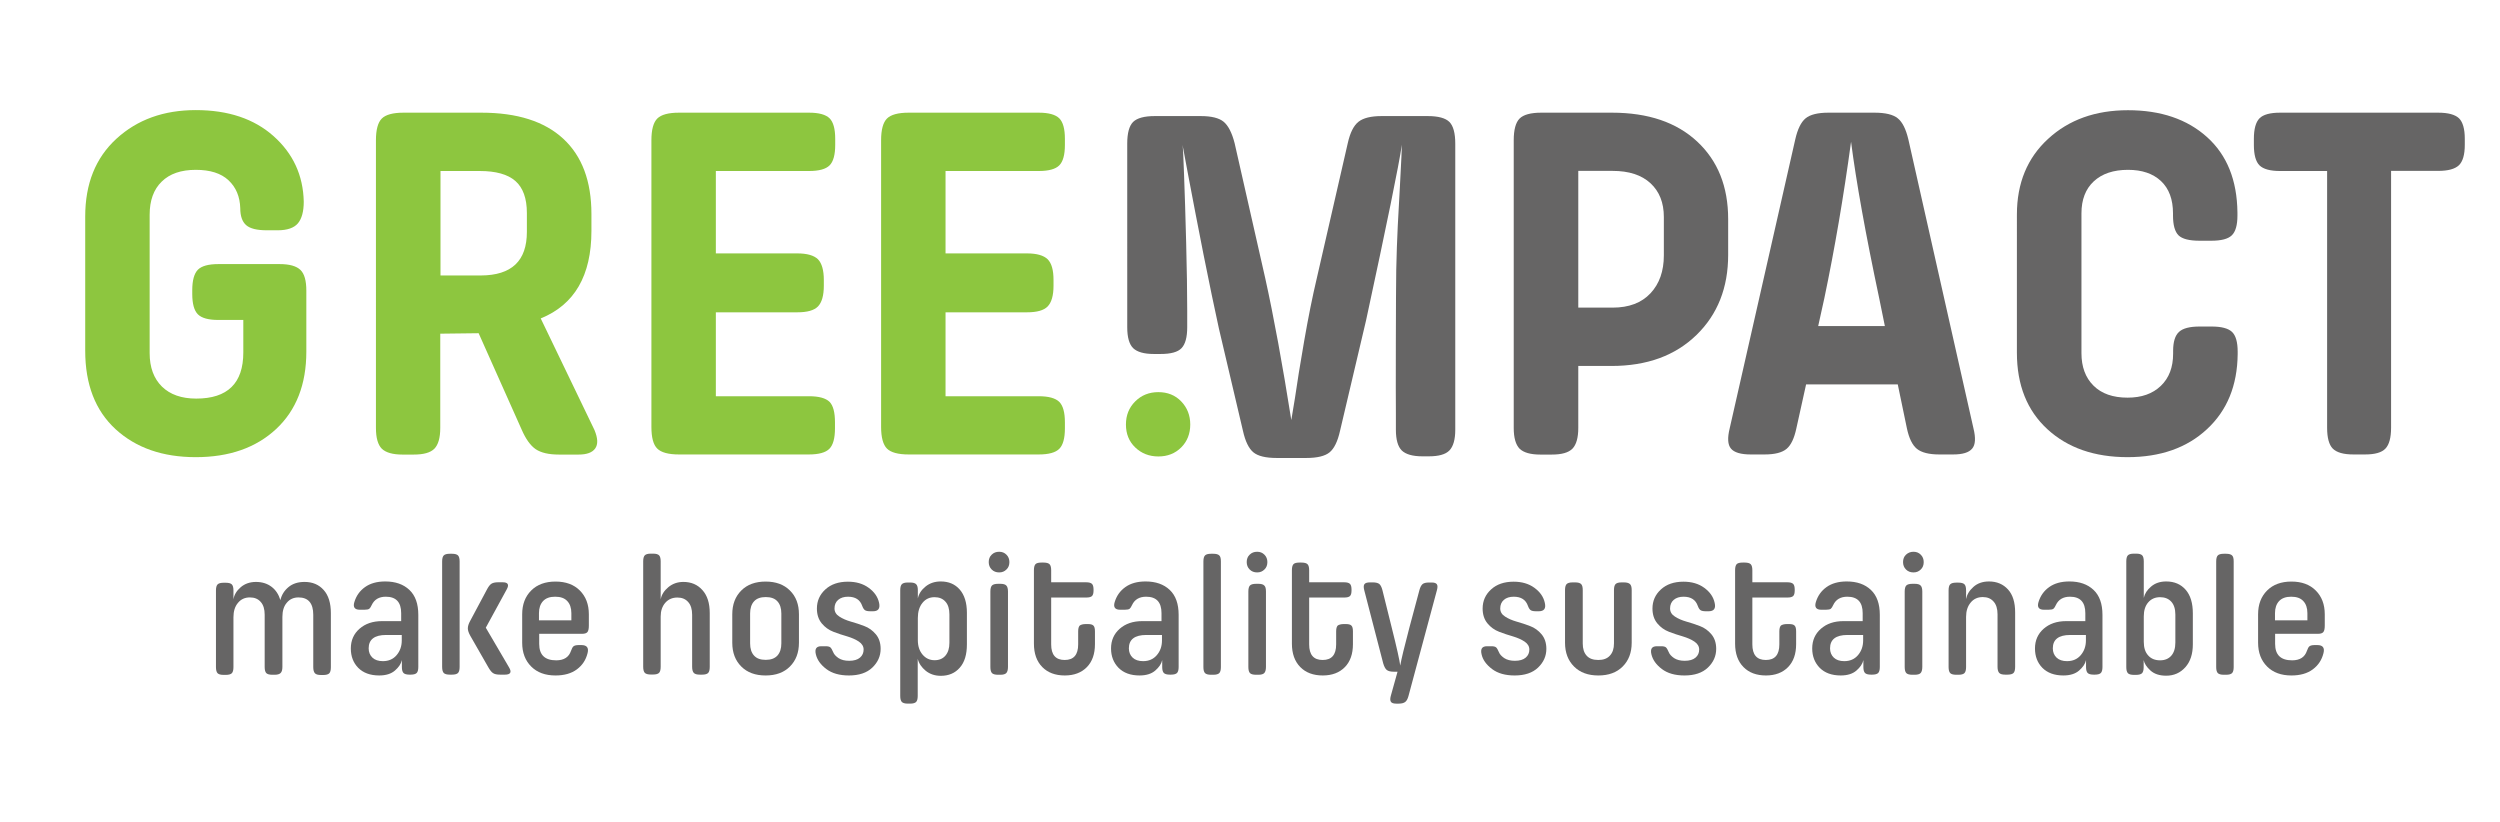 <?xml version="1.0" encoding="utf-8"?>
<!-- Generator: Adobe Illustrator 25.2.3, SVG Export Plug-In . SVG Version: 6.00 Build 0)  -->
<svg version="1.1" id="Livello_1" xmlns="http://www.w3.org/2000/svg" xmlns:xlink="http://www.w3.org/1999/xlink" x="0px" y="0px"
	 viewBox="0 0 213 70" style="enable-background:new 0 0 213 70;" xml:space="preserve">
<style type="text/css">
	.st0{fill:#8DC63F;}
	.st1{fill:#666565;}
</style>
<g>
	<g>
		<path class="st0" d="M96.72,38.12c-0.53-0.51-0.79-1.16-0.79-1.95s0.26-1.44,0.79-1.97c0.53-0.53,1.19-0.79,1.97-0.79
			c0.79,0,1.44,0.26,1.95,0.79c0.51,0.53,0.77,1.19,0.77,1.97s-0.26,1.44-0.77,1.95c-0.52,0.52-1.17,0.77-1.95,0.77
			C97.91,38.89,97.25,38.63,96.72,38.12z"/>
	</g>
	<g>
		<path class="st1" d="M118.96,22.99c0.03-1.32,0.07-2.57,0.13-3.75c0.06-1.18,0.12-2.28,0.18-3.31c0.06-1.03,0.1-1.88,0.13-2.55
			c0.03-0.67,0.04-1.02,0.04-1.05c-0.26,1.77-1.28,6.76-3.05,14.96l-2.22,9.42c-0.2,0.9-0.5,1.51-0.89,1.83
			c-0.39,0.32-1.06,0.48-1.98,0.48h-2.53c-0.93,0-1.59-0.16-1.98-0.48c-0.39-0.32-0.69-0.93-0.89-1.83l-2.05-8.72
			c-0.38-1.72-0.81-3.82-1.31-6.3c-0.49-2.49-0.91-4.66-1.26-6.52c-0.35-1.86-0.53-2.81-0.53-2.83c0.03,0.12,0.08,0.96,0.13,2.53
			c0.06,1.57,0.12,3.5,0.18,5.8c0.06,2.3,0.09,4.23,0.09,5.8v1.42c0,0.84-0.16,1.43-0.48,1.77c-0.32,0.34-0.92,0.5-1.79,0.5h-0.57
			c-0.84,0-1.43-0.17-1.77-0.5c-0.33-0.33-0.5-0.92-0.5-1.77V12.24c0-0.9,0.17-1.52,0.5-1.85c0.34-0.33,0.95-0.5,1.85-0.5h3.92
			c0.9,0,1.55,0.16,1.94,0.48c0.39,0.32,0.71,0.93,0.94,1.83l2.61,11.51c0.73,3.31,1.47,7.34,2.22,12.08l0.31-1.87
			c0.18-1.25,0.44-2.88,0.79-4.89c0.35-2.01,0.7-3.75,1.05-5.23l2.66-11.6c0.2-0.9,0.51-1.51,0.92-1.83
			c0.41-0.32,1.06-0.48,1.96-0.48h3.93c0.9,0,1.52,0.17,1.85,0.5s0.5,0.95,0.5,1.85v24.37c0,0.84-0.17,1.43-0.5,1.77
			c-0.33,0.34-0.92,0.5-1.77,0.5h-0.52c-0.84,0-1.43-0.17-1.77-0.5c-0.33-0.33-0.5-0.92-0.5-1.77v-1.42
			C118.91,34.2,118.93,24.31,118.96,22.99z"/>
		<g>
			<g>
				<path class="st0" d="M20.73,27.26H18.6c-0.84,0-1.42-0.16-1.74-0.48s-0.48-0.9-0.48-1.74v-0.31c0-0.84,0.16-1.42,0.48-1.75
					c0.32-0.32,0.9-0.48,1.74-0.48h5.23c0.84,0,1.43,0.17,1.77,0.5c0.34,0.33,0.5,0.92,0.5,1.77v5.19c0,2.79-0.86,4.99-2.57,6.59
					c-1.72,1.6-4,2.4-6.85,2.4c-2.82,0-5.09-0.79-6.83-2.38c-1.73-1.59-2.59-3.82-2.59-6.69V18.45c0-2.79,0.88-5,2.66-6.63
					s4.03-2.44,6.76-2.44c2.76,0,4.97,0.74,6.63,2.22c1.66,1.48,2.52,3.34,2.57,5.58c0,0.84-0.17,1.46-0.5,1.85
					c-0.33,0.39-0.91,0.59-1.72,0.59h-0.92c-0.84,0-1.43-0.14-1.77-0.44c-0.33-0.29-0.5-0.77-0.5-1.44c-0.03-0.99-0.36-1.78-1-2.38
					c-0.64-0.6-1.57-0.89-2.79-0.89c-1.25,0-2.22,0.33-2.9,1c-0.69,0.67-1.03,1.61-1.03,2.83v11.78c0,1.22,0.35,2.17,1.05,2.86
					c0.7,0.68,1.67,1.02,2.92,1.02c2.67,0,4.01-1.31,4.01-3.93V27.26z"/>
				<path class="st0" d="M46.07,27.13l4.58,9.51c0.29,0.7,0.31,1.22,0.06,1.57c-0.25,0.35-0.72,0.52-1.42,0.52h-1.66
					c-0.87,0-1.53-0.15-1.99-0.46c-0.45-0.31-0.85-0.87-1.2-1.68l-3.66-8.2l-3.27,0.04v8.03c0,0.84-0.17,1.43-0.5,1.77
					c-0.34,0.34-0.92,0.5-1.77,0.5H34.3c-0.84,0-1.43-0.17-1.77-0.5c-0.33-0.33-0.5-0.92-0.5-1.77V11.95c0-0.9,0.17-1.52,0.5-1.85
					s0.95-0.5,1.85-0.5h6.63c3.05,0,5.38,0.74,6.98,2.22c1.6,1.48,2.4,3.62,2.4,6.41v1.44C50.39,23.48,48.95,25.96,46.07,27.13z
					 M44.89,19.76v-1.61c0-1.25-0.33-2.16-0.98-2.73c-0.65-0.57-1.67-0.85-3.03-0.85h-3.35v8.9h3.44
					C43.59,23.46,44.89,22.23,44.89,19.76z"/>
				<path class="st0" d="M71.14,35.98v0.52c0,0.84-0.16,1.42-0.48,1.74c-0.32,0.32-0.9,0.48-1.75,0.48H57.85
					c-0.9,0-1.52-0.17-1.85-0.5c-0.34-0.33-0.5-0.95-0.5-1.85V11.95c0-0.9,0.17-1.52,0.5-1.85c0.33-0.33,0.95-0.5,1.85-0.5h11.08
					c0.84,0,1.42,0.16,1.75,0.48c0.32,0.32,0.48,0.9,0.48,1.75v0.52c0,0.84-0.16,1.42-0.48,1.74c-0.32,0.32-0.9,0.48-1.75,0.48
					h-7.94v7.02h6.93c0.84,0,1.43,0.17,1.77,0.5c0.33,0.34,0.5,0.93,0.5,1.77v0.48c0,0.84-0.17,1.43-0.5,1.77
					c-0.33,0.34-0.92,0.5-1.77,0.5h-6.93v7.15h7.94c0.84,0,1.42,0.16,1.75,0.48C70.99,34.56,71.14,35.14,71.14,35.98z"/>
				<path class="st0" d="M90.73,35.98v0.52c0,0.84-0.16,1.42-0.48,1.74c-0.32,0.32-0.9,0.48-1.75,0.48H77.42
					c-0.9,0-1.52-0.17-1.85-0.5c-0.33-0.33-0.5-0.95-0.5-1.85V11.95c0-0.9,0.17-1.52,0.5-1.85s0.95-0.5,1.85-0.5H88.5
					c0.84,0,1.42,0.16,1.75,0.48c0.32,0.32,0.48,0.9,0.48,1.75v0.52c0,0.84-0.16,1.42-0.48,1.74c-0.32,0.32-0.9,0.48-1.75,0.48
					h-7.94v7.02h6.93c0.84,0,1.43,0.17,1.77,0.5c0.34,0.34,0.5,0.93,0.5,1.77v0.48c0,0.84-0.17,1.43-0.5,1.77
					c-0.33,0.34-0.92,0.5-1.77,0.5h-6.93v7.15h7.94c0.84,0,1.42,0.16,1.75,0.48C90.57,34.56,90.73,35.14,90.73,35.98z"/>
				<path class="st1" d="M128.97,36.46V11.95c0-0.9,0.17-1.52,0.5-1.85c0.33-0.33,0.95-0.5,1.85-0.5h6.02c3.08,0,5.5,0.82,7.26,2.46
					c1.76,1.64,2.64,3.84,2.64,6.61v3.05c0,2.79-0.9,5.07-2.7,6.82c-1.81,1.76-4.22,2.64-7.24,2.64h-2.83v5.28
					c0,0.84-0.17,1.43-0.5,1.77c-0.34,0.34-0.92,0.5-1.77,0.5h-0.96c-0.84,0-1.43-0.17-1.77-0.5
					C129.14,37.89,128.97,37.3,128.97,36.46z M134.47,26.21h2.92c1.4,0,2.47-0.41,3.23-1.22c0.76-0.81,1.14-1.89,1.14-3.23v-3.27
					c0-1.22-0.38-2.18-1.14-2.88c-0.76-0.7-1.83-1.05-3.23-1.05h-2.92V26.21z"/>
				<path class="st1" d="M162.6,11.91l5.54,24.59c0.2,0.81,0.17,1.39-0.11,1.72c-0.28,0.34-0.82,0.5-1.63,0.5h-1.18
					c-0.87,0-1.5-0.16-1.9-0.48c-0.39-0.32-0.67-0.9-0.85-1.74l-0.78-3.75h-7.81l-0.83,3.75c-0.18,0.84-0.45,1.42-0.83,1.74
					c-0.38,0.32-1,0.48-1.88,0.48h-1.18c-0.84,0-1.41-0.17-1.68-0.5c-0.28-0.33-0.31-0.91-0.11-1.72l5.58-24.59
					c0.2-0.9,0.5-1.51,0.89-1.83c0.39-0.32,1.04-0.48,1.94-0.48h3.93c0.93,0,1.59,0.16,1.98,0.48
					C162.09,10.4,162.39,11.01,162.6,11.91z M160.59,27.78l-0.48-2.36c-1.16-5.47-1.96-9.91-2.4-13.34
					c-0.64,4.71-1.4,9.14-2.27,13.3l-0.53,2.4H160.59z"/>
				<path class="st1" d="M185.14,18.36v-0.18c0-1.19-0.34-2.11-1.02-2.75c-0.68-0.64-1.62-0.96-2.81-0.96
					c-1.25,0-2.22,0.33-2.92,0.98c-0.7,0.65-1.05,1.56-1.05,2.73v11.91c0,1.16,0.34,2.09,1.03,2.77c0.68,0.68,1.65,1.02,2.9,1.02
					c1.19,0,2.13-0.33,2.83-1c0.7-0.67,1.05-1.58,1.05-2.75v-0.22c0-0.79,0.17-1.33,0.5-1.63c0.33-0.31,0.92-0.46,1.77-0.46h1
					c0.84,0,1.42,0.15,1.75,0.46c0.32,0.31,0.48,0.87,0.48,1.68v0.22c-0.03,2.67-0.9,4.8-2.62,6.39c-1.71,1.59-3.97,2.38-6.76,2.38
					c-2.82,0-5.1-0.79-6.83-2.38c-1.73-1.59-2.6-3.76-2.6-6.52V18.28c0-2.68,0.89-4.83,2.66-6.45c1.77-1.63,4.04-2.44,6.8-2.44
					c2.79,0,5.04,0.76,6.74,2.29c1.7,1.53,2.56,3.67,2.59,6.43v0.26c0,0.81-0.16,1.37-0.48,1.68c-0.32,0.31-0.9,0.46-1.75,0.46h-1
					c-0.87,0-1.47-0.15-1.79-0.46C185.3,19.74,185.14,19.18,185.14,18.36z"/>
				<path class="st1" d="M210,11.82v0.52c0,0.84-0.17,1.42-0.5,1.74c-0.34,0.32-0.92,0.48-1.77,0.48h-4.01v21.89
					c0,0.84-0.16,1.43-0.48,1.77c-0.32,0.34-0.9,0.5-1.74,0.5h-1c-0.84,0-1.42-0.17-1.75-0.5c-0.32-0.33-0.48-0.92-0.48-1.77V14.57
					h-4.01c-0.84,0-1.42-0.16-1.75-0.48c-0.32-0.32-0.48-0.9-0.48-1.74v-0.52c0-0.84,0.16-1.42,0.48-1.75
					c0.32-0.32,0.9-0.48,1.75-0.48h13.48c0.84,0,1.43,0.16,1.77,0.48C209.83,10.4,210,10.98,210,11.82z"/>
			</g>
		</g>
	</g>
	<g>
		<path class="st1" d="M24.06,52.57v4.25c0,0.25-0.05,0.42-0.15,0.52c-0.1,0.1-0.27,0.15-0.52,0.15h-0.18
			c-0.26,0-0.43-0.05-0.52-0.14c-0.09-0.09-0.14-0.27-0.14-0.52v-4.46c0-0.47-0.11-0.84-0.34-1.09c-0.23-0.26-0.53-0.38-0.92-0.38
			c-0.42,0-0.76,0.15-1.02,0.47c-0.26,0.31-0.38,0.72-0.38,1.22v4.25c0,0.26-0.05,0.43-0.14,0.52c-0.09,0.09-0.26,0.14-0.51,0.14
			h-0.19c-0.25,0-0.42-0.05-0.51-0.14c-0.09-0.09-0.14-0.27-0.14-0.52v-6.54c0-0.25,0.05-0.42,0.14-0.51
			c0.09-0.09,0.26-0.14,0.51-0.14h0.19c0.25,0,0.42,0.05,0.51,0.14c0.09,0.09,0.14,0.26,0.14,0.51v0.77
			c0.06-0.39,0.27-0.74,0.62-1.04c0.35-0.3,0.79-0.45,1.3-0.45c0.52,0,0.96,0.14,1.32,0.41c0.36,0.27,0.61,0.65,0.76,1.14
			c0.1-0.44,0.33-0.81,0.69-1.11c0.36-0.3,0.82-0.44,1.37-0.44c0.68,0,1.22,0.23,1.63,0.69c0.41,0.46,0.61,1.12,0.61,1.97v4.61
			c0,0.26-0.05,0.43-0.14,0.52c-0.09,0.09-0.26,0.14-0.51,0.14h-0.19c-0.26,0-0.43-0.05-0.52-0.15c-0.09-0.1-0.14-0.27-0.14-0.52
			v-4.46c0-0.98-0.42-1.48-1.26-1.48c-0.41,0-0.75,0.15-1,0.46C24.18,51.65,24.06,52.05,24.06,52.57z"/>
		<path class="st1" d="M34.18,52.92v-0.68c0-0.94-0.44-1.4-1.31-1.4c-0.58,0-0.98,0.24-1.2,0.71c-0.07,0.16-0.14,0.26-0.21,0.32
			c-0.07,0.05-0.21,0.08-0.41,0.08h-0.4c-0.43,0-0.59-0.22-0.46-0.65c0.16-0.53,0.46-0.96,0.91-1.28c0.45-0.32,1.02-0.48,1.72-0.48
			c0.87,0,1.55,0.24,2.06,0.72c0.51,0.48,0.76,1.19,0.76,2.13v4.44c0,0.25-0.05,0.42-0.14,0.51c-0.09,0.09-0.26,0.14-0.51,0.14h-0.1
			c-0.25,0-0.42-0.05-0.51-0.14c-0.09-0.09-0.14-0.26-0.14-0.51v-0.59c-0.07,0.32-0.27,0.61-0.59,0.89s-0.77,0.42-1.34,0.42
			c-0.77,0-1.36-0.22-1.79-0.65c-0.42-0.43-0.63-0.98-0.63-1.65c0-0.69,0.25-1.25,0.74-1.68c0.49-0.43,1.13-0.65,1.92-0.65H34.18z
			 M34.23,54.1h-1.34c-0.98,0-1.48,0.38-1.48,1.14c0,0.32,0.11,0.59,0.32,0.79c0.21,0.2,0.51,0.3,0.89,0.3
			c0.49,0,0.88-0.17,1.17-0.51s0.44-0.76,0.44-1.25V54.1z"/>
		<path class="st1" d="M39.16,47.83v8.99c0,0.26-0.05,0.43-0.14,0.52c-0.09,0.09-0.26,0.14-0.51,0.14h-0.19
			c-0.25,0-0.42-0.05-0.51-0.14c-0.09-0.09-0.14-0.27-0.14-0.52v-8.99c0-0.25,0.05-0.42,0.14-0.51c0.09-0.09,0.26-0.14,0.51-0.14
			h0.19c0.25,0,0.42,0.05,0.51,0.14C39.11,47.41,39.16,47.58,39.16,47.83z M41.39,53.48l1.98,3.38c0.25,0.41,0.13,0.62-0.35,0.62
			h-0.4c-0.28,0-0.48-0.04-0.61-0.13c-0.13-0.08-0.26-0.25-0.4-0.49l-1.54-2.69c-0.14-0.25-0.21-0.46-0.21-0.63
			c0-0.18,0.06-0.39,0.2-0.64l1.42-2.66c0.13-0.25,0.25-0.41,0.38-0.5c0.12-0.08,0.31-0.13,0.57-0.13h0.4c0.45,0,0.57,0.2,0.34,0.61
			L41.39,53.48z"/>
		<path class="st1" d="M45.94,54v0.86c0,0.94,0.48,1.4,1.45,1.4c0.66,0,1.08-0.27,1.26-0.81c0.07-0.2,0.14-0.33,0.22-0.39
			c0.08-0.06,0.22-0.1,0.43-0.1h0.24c0.46,0,0.64,0.23,0.52,0.69c-0.14,0.57-0.44,1.03-0.91,1.38c-0.47,0.35-1.08,0.52-1.82,0.52
			c-0.87,0-1.56-0.25-2.07-0.76c-0.51-0.51-0.77-1.18-0.77-2.03v-2.42c0-0.85,0.26-1.52,0.77-2.03c0.51-0.51,1.2-0.76,2.07-0.76
			c0.87,0,1.56,0.25,2.07,0.76c0.51,0.51,0.77,1.18,0.77,2.03v0.96c0,0.27-0.04,0.45-0.12,0.55c-0.08,0.1-0.23,0.15-0.45,0.15H45.94
			z M48.68,52.85v-0.61c0-0.44-0.12-0.79-0.35-1.03c-0.23-0.25-0.57-0.37-1.03-0.37s-0.79,0.12-1.03,0.37
			c-0.23,0.25-0.35,0.59-0.35,1.03v0.61H48.68z"/>
		<path class="st1" d="M60.47,52.24v4.58c0,0.26-0.05,0.43-0.14,0.52c-0.09,0.09-0.26,0.14-0.51,0.14h-0.19
			c-0.26,0-0.43-0.05-0.52-0.15c-0.09-0.1-0.14-0.27-0.14-0.52v-4.43c0-0.47-0.11-0.84-0.34-1.09c-0.23-0.26-0.53-0.38-0.92-0.38
			c-0.42,0-0.77,0.15-1.03,0.45c-0.26,0.3-0.39,0.69-0.39,1.17v4.28c0,0.26-0.05,0.43-0.14,0.52c-0.09,0.09-0.26,0.14-0.51,0.14
			h-0.19c-0.25,0-0.42-0.05-0.51-0.14c-0.09-0.09-0.14-0.27-0.14-0.52v-8.99c0-0.25,0.05-0.42,0.14-0.51
			c0.09-0.09,0.26-0.14,0.51-0.14h0.19c0.25,0,0.42,0.05,0.51,0.14c0.09,0.09,0.14,0.26,0.14,0.51v3.25
			c0.07-0.39,0.29-0.74,0.65-1.04c0.36-0.3,0.79-0.45,1.28-0.45c0.67,0,1.21,0.23,1.62,0.69C60.26,50.73,60.47,51.38,60.47,52.24z"
			/>
		<path class="st1" d="M68.07,52.34v2.42c0,0.85-0.26,1.52-0.77,2.03c-0.51,0.51-1.2,0.76-2.07,0.76c-0.87,0-1.56-0.25-2.07-0.76
			c-0.51-0.51-0.77-1.18-0.77-2.03v-2.42c0-0.85,0.26-1.52,0.77-2.03c0.51-0.51,1.2-0.76,2.07-0.76c0.87,0,1.56,0.25,2.07,0.76
			C67.82,50.82,68.07,51.5,68.07,52.34z M63.91,52.27v2.55c0,0.44,0.11,0.79,0.33,1.03c0.22,0.25,0.55,0.37,1,0.37
			c0.44,0,0.77-0.12,1-0.37c0.22-0.25,0.33-0.59,0.33-1.03v-2.55c0-0.44-0.11-0.79-0.33-1.03c-0.22-0.25-0.55-0.37-1-0.37
			c-0.44,0-0.78,0.12-1,0.37C64.02,51.48,63.91,51.83,63.91,52.27z"/>
		<path class="st1" d="M74.38,52.08h-0.21c-0.23,0-0.38-0.03-0.47-0.09c-0.09-0.06-0.17-0.18-0.24-0.37
			c-0.18-0.52-0.58-0.78-1.21-0.78c-0.35,0-0.63,0.09-0.84,0.27c-0.21,0.18-0.31,0.43-0.31,0.73c0,0.29,0.14,0.52,0.41,0.69
			c0.27,0.18,0.6,0.32,0.98,0.43c0.38,0.11,0.77,0.23,1.15,0.38c0.38,0.14,0.71,0.38,0.98,0.7c0.27,0.32,0.41,0.74,0.41,1.24
			c0,0.62-0.24,1.15-0.71,1.6c-0.47,0.45-1.14,0.67-1.99,0.67c-0.8,0-1.44-0.18-1.93-0.55c-0.49-0.37-0.78-0.79-0.89-1.25
			c-0.11-0.46,0.04-0.69,0.46-0.69h0.37c0.2,0,0.33,0.03,0.41,0.1c0.07,0.06,0.15,0.2,0.24,0.41c0.07,0.18,0.22,0.34,0.45,0.5
			c0.23,0.15,0.53,0.23,0.91,0.23c0.4,0,0.71-0.09,0.92-0.27c0.21-0.18,0.31-0.41,0.31-0.69c0-0.27-0.14-0.5-0.41-0.68
			c-0.27-0.18-0.6-0.32-0.99-0.44c-0.39-0.11-0.78-0.24-1.17-0.39c-0.39-0.15-0.73-0.39-1-0.72c-0.27-0.33-0.41-0.75-0.41-1.26
			c0-0.65,0.24-1.19,0.72-1.63c0.48-0.44,1.12-0.66,1.92-0.66c0.7,0,1.29,0.17,1.77,0.52c0.48,0.35,0.78,0.77,0.89,1.29
			C75,51.84,74.83,52.08,74.38,52.08z"/>
		<path class="st1" d="M78.2,50.28v0.71c0.08-0.39,0.3-0.73,0.66-1.02s0.79-0.43,1.29-0.43c0.68,0,1.22,0.23,1.62,0.69
			c0.4,0.46,0.61,1.12,0.61,1.98v2.69c0,0.87-0.2,1.53-0.61,1.99c-0.4,0.46-0.94,0.69-1.61,0.69c-0.5,0-0.93-0.14-1.29-0.43
			c-0.35-0.29-0.58-0.62-0.68-1.02v3.17c0,0.25-0.05,0.42-0.14,0.51c-0.09,0.09-0.26,0.14-0.51,0.14h-0.19
			c-0.25,0-0.42-0.05-0.51-0.14c-0.09-0.09-0.14-0.26-0.14-0.51v-9.02c0-0.25,0.05-0.42,0.14-0.51c0.09-0.09,0.26-0.14,0.51-0.14
			h0.19c0.25,0,0.42,0.05,0.51,0.14C78.15,49.86,78.2,50.03,78.2,50.28z M80.89,54.77v-2.42c0-0.47-0.11-0.84-0.34-1.09
			c-0.23-0.26-0.54-0.38-0.93-0.38c-0.42,0-0.77,0.16-1.03,0.49c-0.26,0.32-0.39,0.75-0.39,1.28v1.89c0,0.5,0.13,0.91,0.4,1.23
			c0.27,0.32,0.61,0.48,1.03,0.48c0.39,0,0.7-0.13,0.92-0.39C80.78,55.59,80.89,55.23,80.89,54.77z"/>
		<path class="st1" d="M84.49,48.52c-0.17-0.17-0.25-0.38-0.25-0.63c0-0.26,0.08-0.47,0.25-0.63c0.17-0.17,0.38-0.25,0.64-0.25
			c0.25,0,0.45,0.08,0.62,0.25c0.17,0.17,0.25,0.38,0.25,0.63c0,0.26-0.08,0.47-0.25,0.63c-0.17,0.17-0.37,0.25-0.62,0.25
			C84.87,48.77,84.66,48.69,84.49,48.52z M85.88,50.4v6.42c0,0.25-0.05,0.42-0.14,0.52c-0.09,0.1-0.26,0.15-0.51,0.15h-0.19
			c-0.26,0-0.43-0.05-0.52-0.14c-0.09-0.09-0.14-0.27-0.14-0.52V50.4c0-0.26,0.05-0.43,0.14-0.52c0.09-0.09,0.27-0.14,0.52-0.14
			h0.19c0.25,0,0.42,0.05,0.51,0.15C85.83,49.98,85.88,50.15,85.88,50.4z"/>
		<path class="st1" d="M92.51,53.17h0.18c0.23,0,0.38,0.04,0.47,0.13c0.09,0.09,0.13,0.25,0.13,0.49v1.09
			c0,0.84-0.23,1.49-0.69,1.96c-0.46,0.47-1.09,0.71-1.88,0.71c-0.81,0-1.45-0.24-1.92-0.72c-0.47-0.48-0.71-1.14-0.71-1.99v-6.26
			c0-0.26,0.05-0.43,0.14-0.52c0.09-0.09,0.26-0.13,0.51-0.13h0.16c0.26,0,0.43,0.05,0.52,0.14c0.09,0.09,0.14,0.26,0.14,0.51v1.03
			h2.98c0.25,0,0.41,0.05,0.5,0.14c0.09,0.09,0.13,0.26,0.13,0.5v0.04c0,0.24-0.04,0.4-0.13,0.49c-0.09,0.09-0.26,0.13-0.5,0.13
			h-2.98v3.99c0,0.89,0.38,1.33,1.15,1.33c0.77,0,1.15-0.44,1.15-1.33v-1.11c0-0.25,0.05-0.41,0.14-0.5
			C92.11,53.22,92.27,53.17,92.51,53.17z"/>
		<path class="st1" d="M98.96,52.92v-0.68c0-0.94-0.44-1.4-1.31-1.4c-0.58,0-0.98,0.24-1.2,0.71c-0.07,0.16-0.14,0.26-0.21,0.32
			c-0.07,0.05-0.21,0.08-0.41,0.08h-0.4c-0.43,0-0.59-0.22-0.46-0.65c0.16-0.53,0.46-0.96,0.91-1.28c0.45-0.32,1.02-0.48,1.72-0.48
			c0.87,0,1.55,0.24,2.06,0.72c0.51,0.48,0.76,1.19,0.76,2.13v4.44c0,0.25-0.05,0.42-0.14,0.51c-0.09,0.09-0.26,0.14-0.51,0.14h-0.1
			c-0.25,0-0.42-0.05-0.51-0.14c-0.09-0.09-0.14-0.26-0.14-0.51v-0.59c-0.07,0.32-0.27,0.61-0.59,0.89s-0.77,0.42-1.34,0.42
			c-0.77,0-1.36-0.22-1.79-0.65c-0.42-0.43-0.64-0.98-0.64-1.65c0-0.69,0.25-1.25,0.74-1.68c0.49-0.43,1.13-0.65,1.92-0.65H98.96z
			 M99,54.1h-1.34c-0.98,0-1.48,0.38-1.48,1.14c0,0.32,0.11,0.59,0.32,0.79c0.21,0.2,0.51,0.3,0.89,0.3c0.49,0,0.88-0.17,1.17-0.51
			S99,55.07,99,54.57V54.1z"/>
		<path class="st1" d="M104.02,47.83v9.01c0,0.25-0.05,0.42-0.14,0.51c-0.09,0.09-0.26,0.14-0.51,0.14h-0.19
			c-0.25,0-0.42-0.05-0.51-0.14c-0.09-0.09-0.14-0.26-0.14-0.51v-9.01c0-0.25,0.05-0.42,0.14-0.51c0.09-0.09,0.26-0.14,0.51-0.14
			h0.19c0.25,0,0.42,0.05,0.51,0.14C103.98,47.41,104.02,47.58,104.02,47.83z"/>
		<path class="st1" d="M106.47,48.52c-0.17-0.17-0.25-0.38-0.25-0.63c0-0.26,0.08-0.47,0.25-0.63c0.17-0.17,0.38-0.25,0.64-0.25
			c0.25,0,0.45,0.08,0.62,0.25c0.17,0.17,0.25,0.38,0.25,0.63c0,0.26-0.08,0.47-0.25,0.63c-0.17,0.17-0.37,0.25-0.62,0.25
			C106.85,48.77,106.64,48.69,106.47,48.52z M107.86,50.4v6.42c0,0.25-0.05,0.42-0.14,0.52c-0.09,0.1-0.26,0.15-0.51,0.15h-0.19
			c-0.26,0-0.43-0.05-0.52-0.14c-0.09-0.09-0.14-0.27-0.14-0.52V50.4c0-0.26,0.05-0.43,0.14-0.52c0.09-0.09,0.27-0.14,0.52-0.14
			h0.19c0.25,0,0.42,0.05,0.51,0.15C107.82,49.98,107.86,50.15,107.86,50.4z"/>
		<path class="st1" d="M114.49,53.17h0.18c0.23,0,0.38,0.04,0.47,0.13c0.09,0.09,0.13,0.25,0.13,0.49v1.09
			c0,0.84-0.23,1.49-0.69,1.96c-0.46,0.47-1.09,0.71-1.88,0.71c-0.81,0-1.45-0.24-1.92-0.72c-0.47-0.48-0.71-1.14-0.71-1.99v-6.26
			c0-0.26,0.05-0.43,0.14-0.52c0.09-0.09,0.26-0.13,0.51-0.13h0.16c0.26,0,0.43,0.05,0.52,0.14c0.09,0.09,0.14,0.26,0.14,0.51v1.03
			h2.98c0.25,0,0.41,0.05,0.5,0.14c0.09,0.09,0.13,0.26,0.13,0.5v0.04c0,0.24-0.04,0.4-0.13,0.49c-0.09,0.09-0.26,0.13-0.5,0.13
			h-2.98v3.99c0,0.89,0.38,1.33,1.15,1.33c0.77,0,1.15-0.44,1.15-1.33v-1.11c0-0.25,0.05-0.41,0.14-0.5
			C114.09,53.22,114.26,53.17,114.49,53.17z"/>
		<path class="st1" d="M119.17,59.95h-0.21c-0.23,0-0.38-0.05-0.45-0.15c-0.07-0.1-0.08-0.26-0.02-0.49l0.58-2.08h-0.32
			c-0.28,0-0.47-0.05-0.6-0.15c-0.12-0.1-0.22-0.29-0.3-0.56l-1.62-6.25c-0.06-0.24-0.05-0.4,0.02-0.5c0.07-0.1,0.23-0.15,0.48-0.15
			h0.24c0.25,0,0.43,0.05,0.54,0.13c0.11,0.09,0.2,0.26,0.27,0.52l0.8,3.22c0.43,1.71,0.67,2.79,0.72,3.22
			c0.09-0.53,0.35-1.6,0.77-3.2l0.87-3.25c0.07-0.25,0.16-0.41,0.27-0.5c0.11-0.09,0.3-0.13,0.55-0.13h0.22
			c0.23,0,0.37,0.05,0.44,0.15c0.07,0.1,0.07,0.26,0.01,0.49L120,59.31c-0.07,0.25-0.16,0.41-0.28,0.5
			C119.6,59.9,119.42,59.95,119.17,59.95z"/>
		<path class="st1" d="M131.1,52.08h-0.21c-0.23,0-0.38-0.03-0.47-0.09c-0.09-0.06-0.17-0.18-0.24-0.37
			c-0.18-0.52-0.58-0.78-1.21-0.78c-0.35,0-0.64,0.09-0.84,0.27c-0.21,0.18-0.31,0.43-0.31,0.73c0,0.29,0.14,0.52,0.41,0.69
			c0.27,0.18,0.6,0.32,0.98,0.43c0.38,0.11,0.77,0.23,1.15,0.38c0.38,0.14,0.71,0.38,0.98,0.7c0.27,0.32,0.41,0.74,0.41,1.24
			c0,0.62-0.24,1.15-0.71,1.6c-0.47,0.45-1.14,0.67-1.99,0.67c-0.8,0-1.44-0.18-1.93-0.55c-0.49-0.37-0.79-0.79-0.89-1.25
			c-0.11-0.46,0.04-0.69,0.46-0.69h0.37c0.2,0,0.33,0.03,0.41,0.1c0.07,0.06,0.15,0.2,0.24,0.41c0.07,0.18,0.22,0.34,0.45,0.5
			c0.23,0.15,0.53,0.23,0.91,0.23c0.4,0,0.71-0.09,0.92-0.27c0.21-0.18,0.31-0.41,0.31-0.69c0-0.27-0.14-0.5-0.41-0.68
			c-0.27-0.18-0.6-0.32-0.99-0.44c-0.39-0.11-0.78-0.24-1.17-0.39c-0.39-0.15-0.73-0.39-1-0.72s-0.41-0.75-0.41-1.26
			c0-0.65,0.24-1.19,0.72-1.63c0.48-0.44,1.12-0.66,1.92-0.66c0.7,0,1.29,0.17,1.77,0.52c0.48,0.35,0.78,0.77,0.89,1.29
			C131.73,51.84,131.56,52.08,131.1,52.08z"/>
		<path class="st1" d="M134.85,50.28v4.55c0,0.44,0.11,0.79,0.33,1.03c0.22,0.25,0.55,0.37,1,0.37c0.43,0,0.76-0.12,0.99-0.38
			c0.23-0.25,0.34-0.59,0.34-1.03v-4.55c0-0.25,0.05-0.42,0.14-0.51c0.09-0.09,0.26-0.14,0.51-0.14h0.19c0.25,0,0.42,0.05,0.52,0.14
			c0.1,0.09,0.15,0.26,0.15,0.51v4.49c0,0.85-0.26,1.52-0.77,2.03c-0.51,0.51-1.2,0.76-2.07,0.76c-0.87,0-1.56-0.25-2.07-0.76
			c-0.51-0.51-0.77-1.18-0.77-2.03v-4.49c0-0.25,0.05-0.42,0.14-0.51c0.09-0.09,0.26-0.14,0.51-0.14h0.21
			c0.25,0,0.42,0.05,0.51,0.14C134.81,49.86,134.85,50.03,134.85,50.28z"/>
		<path class="st1" d="M145.57,52.08h-0.21c-0.23,0-0.38-0.03-0.47-0.09c-0.09-0.06-0.17-0.18-0.24-0.37
			c-0.18-0.52-0.58-0.78-1.21-0.78c-0.35,0-0.63,0.09-0.84,0.27c-0.21,0.18-0.31,0.43-0.31,0.73c0,0.29,0.14,0.52,0.41,0.69
			c0.27,0.18,0.6,0.32,0.98,0.43c0.38,0.11,0.77,0.23,1.15,0.38c0.38,0.14,0.71,0.38,0.98,0.7c0.27,0.32,0.41,0.74,0.41,1.24
			c0,0.62-0.24,1.15-0.71,1.6c-0.47,0.45-1.14,0.67-1.99,0.67c-0.8,0-1.44-0.18-1.93-0.55c-0.49-0.37-0.78-0.79-0.89-1.25
			s0.04-0.69,0.46-0.69h0.37c0.2,0,0.33,0.03,0.41,0.1c0.07,0.06,0.15,0.2,0.24,0.41c0.07,0.18,0.22,0.34,0.45,0.5
			c0.23,0.15,0.53,0.23,0.91,0.23c0.4,0,0.71-0.09,0.92-0.27c0.21-0.18,0.31-0.41,0.31-0.69c0-0.27-0.14-0.5-0.41-0.68
			c-0.27-0.18-0.6-0.32-0.99-0.44c-0.39-0.11-0.78-0.24-1.17-0.39c-0.39-0.15-0.73-0.39-1-0.72c-0.27-0.33-0.41-0.75-0.41-1.26
			c0-0.65,0.24-1.19,0.72-1.63c0.48-0.44,1.12-0.66,1.92-0.66c0.7,0,1.29,0.17,1.77,0.52c0.48,0.35,0.78,0.77,0.89,1.29
			C146.2,51.84,146.03,52.08,145.57,52.08z"/>
		<path class="st1" d="M152.25,53.17h0.18c0.23,0,0.38,0.04,0.47,0.13c0.09,0.09,0.13,0.25,0.13,0.49v1.09
			c0,0.84-0.23,1.49-0.69,1.96c-0.46,0.47-1.09,0.71-1.88,0.71c-0.81,0-1.45-0.24-1.92-0.72c-0.47-0.48-0.71-1.14-0.71-1.99v-6.26
			c0-0.26,0.05-0.43,0.14-0.52c0.09-0.09,0.26-0.13,0.51-0.13h0.16c0.26,0,0.43,0.05,0.52,0.14c0.09,0.09,0.14,0.26,0.14,0.51v1.03
			h2.98c0.25,0,0.41,0.05,0.5,0.14c0.09,0.09,0.13,0.26,0.13,0.5v0.04c0,0.24-0.04,0.4-0.13,0.49c-0.09,0.09-0.26,0.13-0.5,0.13
			h-2.98v3.99c0,0.89,0.38,1.33,1.15,1.33s1.15-0.44,1.15-1.33v-1.11c0-0.25,0.05-0.41,0.14-0.5
			C151.85,53.22,152.01,53.17,152.25,53.17z"/>
		<path class="st1" d="M158.7,52.92v-0.68c0-0.94-0.44-1.4-1.31-1.4c-0.58,0-0.98,0.24-1.2,0.71c-0.07,0.16-0.14,0.26-0.21,0.32
			c-0.07,0.05-0.21,0.08-0.41,0.08h-0.4c-0.43,0-0.59-0.22-0.46-0.65c0.16-0.53,0.46-0.96,0.91-1.28c0.45-0.32,1.02-0.48,1.72-0.48
			c0.87,0,1.55,0.24,2.06,0.72c0.51,0.48,0.76,1.19,0.76,2.13v4.44c0,0.25-0.05,0.42-0.14,0.51c-0.09,0.09-0.26,0.14-0.51,0.14h-0.1
			c-0.25,0-0.42-0.05-0.51-0.14c-0.09-0.09-0.14-0.26-0.14-0.51v-0.59c-0.07,0.32-0.27,0.61-0.59,0.89
			c-0.32,0.28-0.77,0.42-1.34,0.42c-0.77,0-1.36-0.22-1.79-0.65c-0.42-0.43-0.64-0.98-0.64-1.65c0-0.69,0.25-1.25,0.74-1.68
			c0.49-0.43,1.13-0.65,1.92-0.65H158.7z M158.74,54.1h-1.34c-0.98,0-1.48,0.38-1.48,1.14c0,0.32,0.11,0.59,0.32,0.79
			c0.21,0.2,0.51,0.3,0.89,0.3c0.49,0,0.88-0.17,1.17-0.51c0.29-0.34,0.44-0.76,0.44-1.25V54.1z"/>
		<path class="st1" d="M162.39,48.52c-0.17-0.17-0.25-0.38-0.25-0.63c0-0.26,0.08-0.47,0.25-0.63s0.38-0.25,0.64-0.25
			c0.25,0,0.45,0.08,0.62,0.25c0.17,0.17,0.25,0.38,0.25,0.63c0,0.26-0.08,0.47-0.25,0.63c-0.17,0.17-0.37,0.25-0.62,0.25
			C162.77,48.77,162.56,48.69,162.39,48.52z M163.78,50.4v6.42c0,0.25-0.05,0.42-0.14,0.52c-0.09,0.1-0.26,0.15-0.51,0.15h-0.19
			c-0.26,0-0.43-0.05-0.52-0.14c-0.09-0.09-0.14-0.27-0.14-0.52V50.4c0-0.26,0.05-0.43,0.14-0.52c0.09-0.09,0.27-0.14,0.52-0.14
			h0.19c0.25,0,0.42,0.05,0.51,0.15C163.73,49.98,163.78,50.15,163.78,50.4z"/>
		<path class="st1" d="M171.69,52.17v4.65c0,0.26-0.05,0.43-0.14,0.52c-0.09,0.09-0.26,0.14-0.51,0.14h-0.19
			c-0.26,0-0.43-0.05-0.52-0.15c-0.09-0.1-0.14-0.27-0.14-0.52v-4.47c0-0.47-0.11-0.84-0.34-1.09c-0.23-0.26-0.53-0.38-0.92-0.38
			c-0.42,0-0.77,0.15-1.03,0.47c-0.26,0.31-0.39,0.72-0.39,1.22v4.27c0,0.26-0.05,0.43-0.14,0.52c-0.09,0.09-0.26,0.14-0.51,0.14
			h-0.19c-0.25,0-0.42-0.05-0.51-0.14c-0.09-0.09-0.14-0.27-0.14-0.52v-6.54c0-0.25,0.05-0.42,0.14-0.51
			c0.09-0.09,0.26-0.14,0.51-0.14h0.19c0.25,0,0.42,0.05,0.51,0.14c0.09,0.09,0.14,0.26,0.14,0.51v0.75
			c0.07-0.37,0.27-0.72,0.62-1.03c0.34-0.31,0.79-0.47,1.33-0.47c0.67,0,1.21,0.23,1.62,0.68
			C171.49,50.67,171.69,51.32,171.69,52.17z"/>
		<path class="st1" d="M177.67,52.92v-0.68c0-0.94-0.44-1.4-1.31-1.4c-0.58,0-0.98,0.24-1.2,0.71c-0.07,0.16-0.14,0.26-0.21,0.32
			c-0.07,0.05-0.21,0.08-0.41,0.08h-0.4c-0.43,0-0.59-0.22-0.46-0.65c0.16-0.53,0.46-0.96,0.91-1.28c0.45-0.32,1.02-0.48,1.72-0.48
			c0.87,0,1.55,0.24,2.06,0.72c0.51,0.48,0.76,1.19,0.76,2.13v4.44c0,0.25-0.05,0.42-0.14,0.51c-0.09,0.09-0.26,0.14-0.51,0.14h-0.1
			c-0.25,0-0.42-0.05-0.51-0.14c-0.09-0.09-0.14-0.26-0.14-0.51v-0.59c-0.07,0.32-0.27,0.61-0.59,0.89
			c-0.32,0.28-0.77,0.42-1.34,0.42c-0.77,0-1.36-0.22-1.79-0.65c-0.42-0.43-0.63-0.98-0.63-1.65c0-0.69,0.25-1.25,0.74-1.68
			c0.49-0.43,1.13-0.65,1.92-0.65H177.67z M177.72,54.1h-1.34c-0.98,0-1.48,0.38-1.48,1.14c0,0.32,0.11,0.59,0.32,0.79
			c0.21,0.2,0.51,0.3,0.89,0.3c0.49,0,0.88-0.17,1.17-0.51c0.29-0.34,0.44-0.76,0.44-1.25V54.1z"/>
		<path class="st1" d="M181.16,56.83v-9.01c0-0.25,0.05-0.42,0.14-0.51c0.09-0.09,0.26-0.14,0.51-0.14H182
			c0.25,0,0.42,0.05,0.51,0.14c0.09,0.09,0.14,0.26,0.14,0.51v3.12c0.08-0.36,0.29-0.69,0.63-0.97c0.34-0.29,0.77-0.43,1.28-0.43
			c0.7,0,1.25,0.24,1.66,0.71c0.41,0.47,0.61,1.14,0.61,2.01v2.63c0,0.83-0.21,1.48-0.64,1.96c-0.43,0.48-0.97,0.72-1.63,0.72
			c-0.57,0-1.02-0.15-1.34-0.44c-0.32-0.29-0.52-0.59-0.58-0.89v0.61c0,0.25-0.05,0.42-0.14,0.51c-0.09,0.09-0.26,0.14-0.51,0.14
			h-0.18c-0.25,0-0.42-0.05-0.51-0.14C181.2,57.25,181.16,57.08,181.16,56.83z M182.65,52.52v2.16c0,0.5,0.12,0.89,0.38,1.17
			c0.25,0.28,0.59,0.41,1.01,0.41c0.4,0,0.72-0.13,0.95-0.39c0.23-0.26,0.35-0.63,0.35-1.12v-2.39c0-0.48-0.12-0.85-0.35-1.1
			c-0.23-0.25-0.55-0.38-0.95-0.38c-0.42,0-0.76,0.15-1.01,0.44C182.77,51.62,182.65,52.02,182.65,52.52z"/>
		<path class="st1" d="M190.31,47.83v9.01c0,0.25-0.05,0.42-0.14,0.51c-0.09,0.09-0.26,0.14-0.51,0.14h-0.19
			c-0.25,0-0.42-0.05-0.51-0.14c-0.09-0.09-0.14-0.26-0.14-0.51v-9.01c0-0.25,0.05-0.42,0.14-0.51c0.09-0.09,0.26-0.14,0.51-0.14
			h0.19c0.25,0,0.42,0.05,0.51,0.14C190.27,47.41,190.31,47.58,190.31,47.83z"/>
		<path class="st1" d="M193.84,54v0.86c0,0.94,0.48,1.4,1.45,1.4c0.66,0,1.08-0.27,1.26-0.81c0.07-0.2,0.14-0.33,0.22-0.39
			c0.08-0.06,0.22-0.1,0.43-0.1h0.24c0.46,0,0.64,0.23,0.52,0.69c-0.14,0.57-0.44,1.03-0.91,1.38c-0.47,0.35-1.08,0.52-1.82,0.52
			c-0.87,0-1.56-0.25-2.07-0.76c-0.51-0.51-0.77-1.18-0.77-2.03v-2.42c0-0.85,0.26-1.52,0.77-2.03c0.51-0.51,1.2-0.76,2.07-0.76
			c0.87,0,1.56,0.25,2.07,0.76c0.51,0.51,0.77,1.18,0.77,2.03v0.96c0,0.27-0.04,0.45-0.12,0.55c-0.08,0.1-0.23,0.15-0.45,0.15
			H193.84z M196.59,52.85v-0.61c0-0.44-0.12-0.79-0.35-1.03c-0.23-0.25-0.57-0.37-1.03-0.37c-0.45,0-0.79,0.12-1.03,0.37
			c-0.23,0.25-0.35,0.59-0.35,1.03v0.61H196.59z"/>
	</g>
</g>
</svg>
